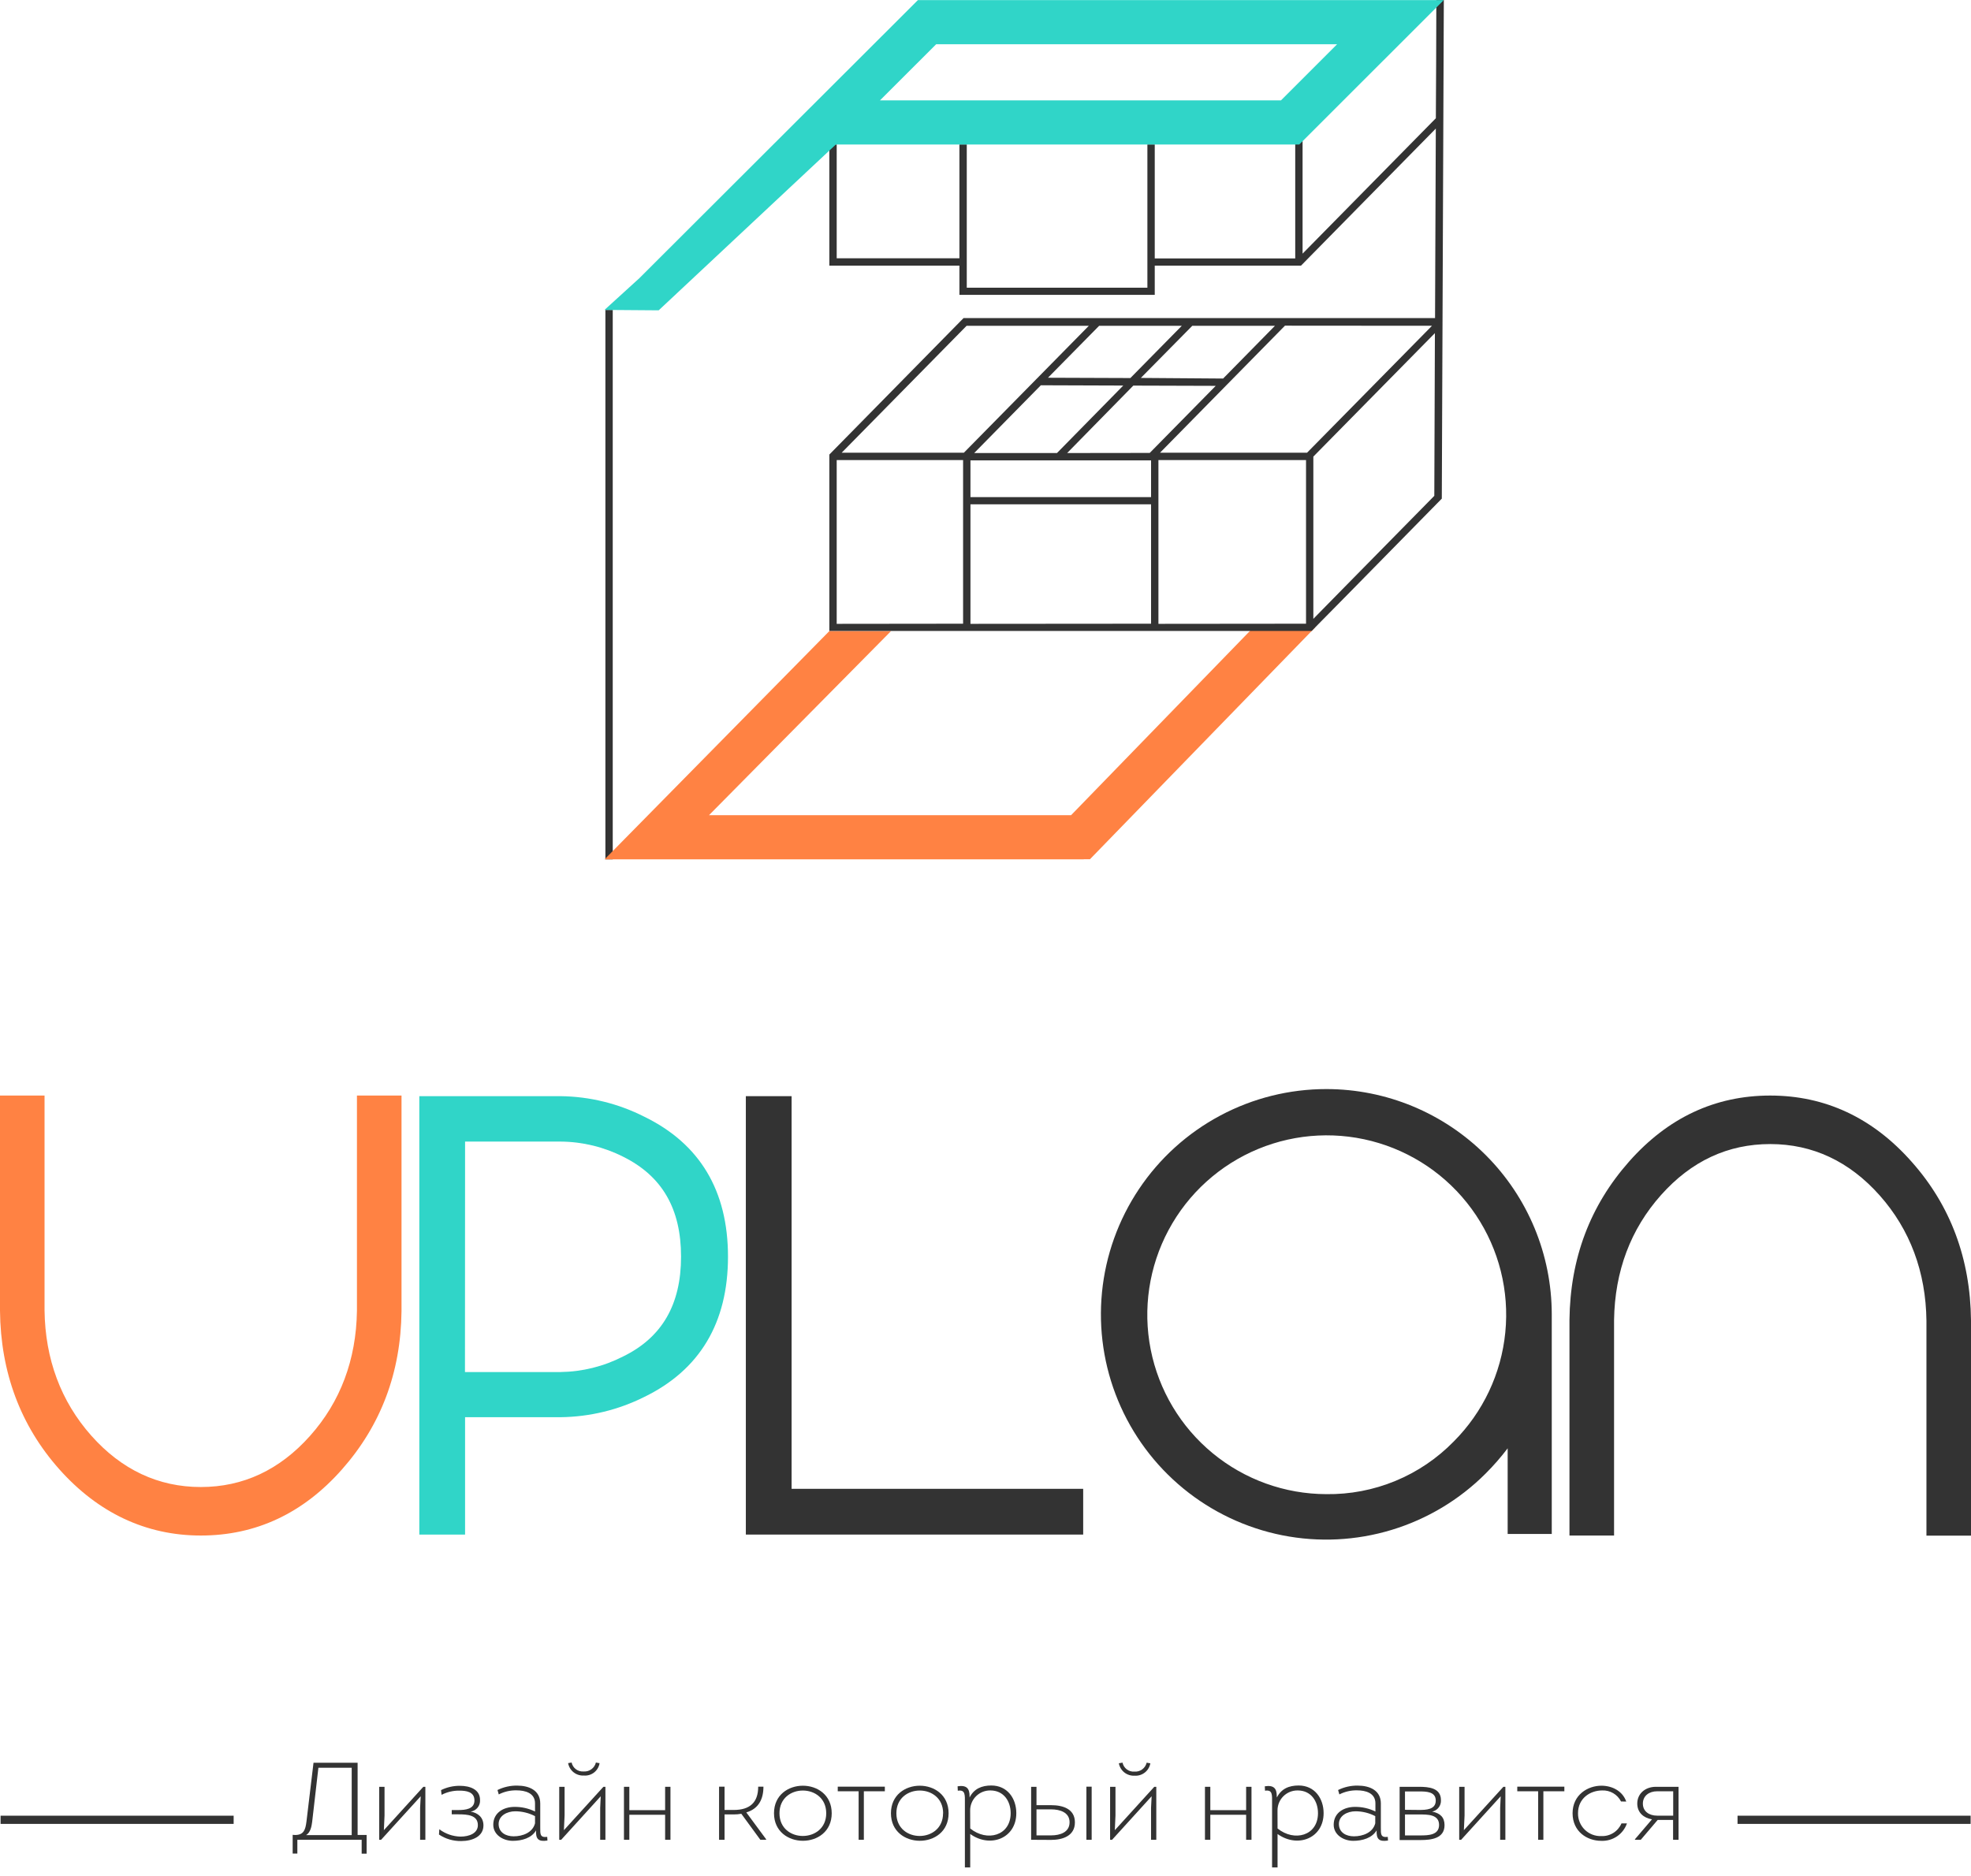 <?xml version="1.0" encoding="UTF-8"?> <svg xmlns="http://www.w3.org/2000/svg" width="125" height="119" viewBox="0 0 125 119" fill="none"> <path d="M22.637 83.158C22.59 86.254 21.588 88.923 19.66 91.084C17.732 93.245 15.418 94.326 12.732 94.326C10.047 94.326 7.709 93.231 5.786 91.063C3.863 88.895 2.863 86.21 2.825 83.119V69.494H0V83.137C0.037 87.049 1.301 90.433 3.755 93.193C6.21 95.953 9.245 97.403 12.732 97.403C16.219 97.403 19.22 96.005 21.69 93.207C24.161 90.41 25.42 87.067 25.464 83.17V69.494H22.637V83.158Z" fill="#FF8243"></path> <path d="M40.861 70.836C39.216 70.001 37.401 69.555 35.556 69.533H26.593V97.342H29.495V89.897H35.556C37.398 89.875 39.212 89.436 40.861 88.612C44.383 86.897 46.169 83.904 46.169 79.715C46.169 75.526 44.381 72.551 40.861 70.836ZM29.495 72.414H35.556C36.937 72.423 38.298 72.754 39.53 73.379C41.994 74.605 43.192 76.677 43.192 79.712C43.192 82.747 41.989 84.841 39.511 86.048C38.284 86.676 36.928 87.013 35.549 87.032H29.488L29.495 72.414Z" fill="#30D5C8"></path> <path d="M50.203 69.533H47.301V97.342H68.695V94.44H50.203V69.533Z" fill="#333333"></path> <path d="M84.116 69.083C81.766 69.082 79.451 69.66 77.378 70.768C75.305 71.875 73.536 73.476 72.23 75.43C70.924 77.384 70.119 79.63 69.888 81.969C69.658 84.308 70.007 86.668 70.907 88.84C71.806 91.011 73.227 92.927 75.044 94.418C76.861 95.909 79.018 96.929 81.323 97.388C83.628 97.846 86.011 97.728 88.26 97.045C90.509 96.362 92.555 95.135 94.216 93.473C94.719 92.972 95.186 92.437 95.615 91.871V97.303H98.412V83.37C98.409 79.581 96.903 75.949 94.224 73.27C91.544 70.591 87.912 69.085 84.123 69.083H84.116ZM84.116 94.778C81.484 94.772 78.936 93.855 76.905 92.181C74.874 90.508 73.486 88.182 72.976 85.601C72.467 83.019 72.868 80.34 74.112 78.021C75.355 75.701 77.364 73.885 79.796 72.88C82.228 71.875 84.934 71.744 87.451 72.51C89.969 73.275 92.144 74.89 93.605 77.079C95.067 79.267 95.725 81.894 95.466 84.513C95.209 87.132 94.051 89.581 92.191 91.442C91.141 92.516 89.884 93.366 88.496 93.939C87.108 94.513 85.618 94.798 84.116 94.778V94.778Z" fill="#333333"></path> <path d="M121.244 73.704C118.776 70.906 115.755 69.494 112.267 69.494C108.78 69.494 105.78 70.892 103.309 73.689C100.838 76.487 99.579 79.827 99.535 83.727V97.403H102.363V83.734C102.409 80.638 103.412 77.972 105.339 75.808C107.267 73.645 109.582 72.571 112.267 72.571C114.953 72.571 117.291 73.666 119.214 75.834C121.137 78.002 122.137 80.687 122.174 83.776V97.41H125V83.76C124.962 79.848 123.699 76.466 121.244 73.704Z" fill="#333333"></path> <path d="M18.711 116.399C19.275 116.399 19.37 116.056 19.436 115.546L19.883 111.816H22.68V116.396H23.252V117.585H22.937V116.704H18.858V117.578H18.561V116.389L18.711 116.399ZM19.797 115.567C19.76 115.86 19.687 116.245 19.412 116.406H22.305V112.133H20.193L19.797 115.567Z" fill="#333333"></path> <path d="M24.17 116.703H24.049V113.342H24.387V115.16L24.345 116.092L26.846 113.344H26.977V116.703H26.643V114.675L26.681 113.941L24.17 116.703Z" fill="#333333"></path> <path d="M27.97 113.552C28.341 113.369 28.749 113.276 29.162 113.279C29.777 113.279 30.444 113.489 30.444 114.175C30.456 114.35 30.402 114.524 30.292 114.662C30.181 114.799 30.023 114.89 29.849 114.916C30.334 115 30.66 115.3 30.66 115.79C30.66 116.503 29.945 116.783 29.25 116.783C28.749 116.792 28.257 116.648 27.84 116.37L27.861 116.035C28.25 116.327 28.72 116.49 29.206 116.501C29.756 116.501 30.306 116.291 30.306 115.774C30.306 115.13 29.632 115.088 29.068 115.088H28.649V114.816C28.779 114.816 28.91 114.816 29.054 114.816C29.52 114.816 30.089 114.76 30.089 114.207C30.089 113.655 29.574 113.585 29.12 113.585C28.732 113.582 28.35 113.673 28.005 113.851L27.97 113.552Z" fill="#333333"></path> <path d="M32.521 116.769C31.913 116.769 31.283 116.392 31.283 115.748C31.283 114.986 31.936 114.616 32.635 114.616C33.084 114.612 33.528 114.712 33.931 114.909V114.392C33.931 113.734 33.309 113.567 32.752 113.567C32.362 113.56 31.977 113.648 31.631 113.825L31.551 113.546C31.939 113.356 32.365 113.26 32.796 113.266C33.547 113.266 34.262 113.56 34.262 114.399V115.937C34.262 116.343 34.241 116.574 34.705 116.518L34.719 116.751C34.125 116.842 33.973 116.639 33.996 116.107C33.715 116.595 33.099 116.769 32.521 116.769ZM33.931 115.203C33.544 115.002 33.115 114.897 32.679 114.895C32.16 114.895 31.603 115.175 31.623 115.734C31.645 116.252 32.09 116.483 32.579 116.483C33.143 116.483 33.78 116.25 33.931 115.658V115.203Z" fill="#333333"></path> <path d="M35.589 116.704H35.466V113.343H35.806V115.161L35.762 116.094L38.265 113.345H38.396V116.704H38.063V114.676L38.098 113.942L35.589 116.704ZM36.03 111.84C36.071 112.07 36.195 112.278 36.379 112.423C36.563 112.569 36.794 112.641 37.028 112.627C37.263 112.647 37.496 112.576 37.682 112.43C37.867 112.284 37.989 112.073 38.025 111.84C37.953 111.84 37.874 111.809 37.792 111.802C37.751 111.974 37.649 112.125 37.506 112.229C37.363 112.333 37.188 112.383 37.011 112.369C36.837 112.383 36.664 112.333 36.525 112.229C36.385 112.124 36.288 111.973 36.251 111.802L36.03 111.84Z" fill="#333333"></path> <path d="M42.52 113.342V116.703H42.182V115.116H39.912V116.703H39.571V113.342H39.912V114.824H42.182V113.342H42.52Z" fill="#333333"></path> <path d="M46.529 114.811C47.548 114.811 48.084 114.344 48.084 113.335H48.417C48.417 114.111 48.119 114.734 47.331 114.967L48.59 116.673V116.703H48.221L47.014 115.053C46.852 115.082 46.687 115.096 46.522 115.095H45.951V116.703H45.603V113.335H45.951V114.811H46.529Z" fill="#333333"></path> <path d="M49.087 115.021C49.087 112.69 52.747 112.69 52.747 115.021C52.747 117.352 49.087 117.343 49.087 115.021ZM52.399 115.021C52.399 113.098 49.434 113.098 49.434 115.021C49.434 116.944 52.399 116.937 52.399 115.021Z" fill="#333333"></path> <path d="M54.454 116.703V113.626H53.13V113.333H56.116V113.626H54.785V116.703H54.454Z" fill="#333333"></path> <path d="M56.503 115.021C56.503 112.69 60.16 112.69 60.16 115.021C60.16 117.352 56.503 117.343 56.503 115.021ZM59.813 115.021C59.813 113.098 56.848 113.098 56.848 115.021C56.848 116.944 59.808 116.937 59.808 115.021H59.813Z" fill="#333333"></path> <path d="M61.489 114.021C61.772 113.462 62.263 113.259 62.869 113.259C63.89 113.259 64.454 114.084 64.454 115.014C64.454 116.616 62.797 117.245 61.531 116.336V118.455H61.193V114.373C61.193 113.863 61.235 113.513 60.743 113.59L60.73 113.31C61.308 113.219 61.489 113.457 61.489 113.925V114.021ZM61.531 115.986C62.594 116.846 64.096 116.452 64.096 115.014C64.096 114.259 63.66 113.573 62.806 113.573C62.637 113.571 62.469 113.603 62.312 113.667C62.156 113.731 62.014 113.826 61.894 113.946C61.775 114.066 61.681 114.209 61.618 114.366C61.554 114.523 61.524 114.691 61.527 114.86L61.531 115.986Z" fill="#333333"></path> <path d="M65.394 116.703V113.342H65.734V114.507H66.666C67.403 114.507 68.17 114.74 68.17 115.598C68.17 116.456 67.396 116.71 66.659 116.71L65.394 116.703ZM65.734 114.773V116.423H66.666C67.23 116.423 67.832 116.228 67.832 115.591C67.832 114.955 67.209 114.773 66.666 114.773H65.734ZM68.899 113.333H69.233V116.703H68.899V113.333Z" fill="#333333"></path> <path d="M70.526 116.704H70.402V113.343H70.743V115.161L70.701 116.094L73.202 113.345H73.332V116.704H72.999V114.676L73.036 113.942L70.526 116.704ZM70.957 111.849C70.998 112.079 71.123 112.287 71.306 112.432C71.49 112.577 71.721 112.65 71.955 112.637C72.189 112.653 72.422 112.581 72.607 112.435C72.791 112.29 72.915 112.081 72.955 111.849C72.88 111.849 72.801 111.818 72.722 111.811C72.681 111.983 72.579 112.135 72.436 112.239C72.293 112.343 72.117 112.392 71.941 112.378C71.768 112.39 71.597 112.34 71.458 112.235C71.32 112.13 71.225 111.979 71.19 111.809L70.957 111.849Z" fill="#333333"></path> <path d="M79.369 113.342V116.703H79.029V115.116H76.758V116.703H76.418V113.342H76.758V114.824H79.029V113.342H79.369Z" fill="#333333"></path> <path d="M80.978 114.021C81.26 113.462 81.751 113.259 82.36 113.259C83.379 113.259 83.943 114.084 83.943 115.014C83.943 116.616 82.287 117.245 81.022 116.336V118.455H80.674V114.373C80.674 113.863 80.719 113.513 80.227 113.59L80.213 113.31C80.791 113.219 80.971 113.457 80.971 113.925L80.978 114.021ZM81.022 115.986C82.085 116.846 83.586 116.452 83.586 115.014C83.586 114.259 83.152 113.573 82.299 113.573C82.13 113.571 81.962 113.603 81.805 113.666C81.648 113.73 81.505 113.825 81.386 113.945C81.267 114.065 81.173 114.208 81.11 114.365C81.047 114.523 81.016 114.691 81.019 114.86L81.022 115.986Z" fill="#333333"></path> <path d="M85.82 116.769C85.211 116.769 84.582 116.392 84.582 115.748C84.582 114.986 85.232 114.616 85.934 114.616C86.382 114.612 86.825 114.712 87.228 114.909V114.392C87.228 113.734 86.608 113.567 86.062 113.567C85.673 113.56 85.288 113.648 84.941 113.825L84.862 113.546C85.248 113.356 85.674 113.26 86.104 113.266C86.857 113.266 87.573 113.56 87.573 114.399V115.937C87.573 116.343 87.552 116.574 88.013 116.518L88.027 116.751C87.435 116.842 87.284 116.639 87.305 116.107C87.011 116.595 86.398 116.769 85.82 116.769ZM87.218 115.203C86.833 115.002 86.404 114.896 85.969 114.895C85.447 114.895 84.89 115.175 84.913 115.734C84.934 116.252 85.379 116.483 85.866 116.483C86.431 116.483 87.067 116.25 87.218 115.658V115.203Z" fill="#333333"></path> <path d="M90.824 114.915C91.337 115.013 91.612 115.279 91.612 115.775C91.612 116.615 90.78 116.719 90.109 116.719H88.764V113.342H89.985C90.6 113.342 91.384 113.405 91.384 114.188C91.394 114.356 91.343 114.523 91.24 114.656C91.137 114.79 90.99 114.882 90.824 114.915V114.915ZM89.999 114.81C90.449 114.81 91.055 114.789 91.055 114.216C91.055 113.643 90.449 113.636 89.999 113.636H89.104V114.801L89.999 114.81ZM90.088 116.426C90.587 116.426 91.265 116.405 91.265 115.761C91.265 115.083 90.528 115.097 90.006 115.097H89.104V116.426H90.088Z" fill="#333333"></path> <path d="M92.665 116.703H92.542V113.342H92.882V115.16L92.838 116.092L95.342 113.344H95.47V116.703H95.139V114.675L95.174 113.941L92.665 116.703Z" fill="#333333"></path> <path d="M97.549 116.703V113.626H96.225V113.333H99.211V113.626H97.88V116.703H97.549Z" fill="#333333"></path> <path d="M102.805 114.272C102.694 114.054 102.522 113.871 102.311 113.747C102.099 113.623 101.856 113.563 101.611 113.573C100.865 113.573 100.077 114.055 100.077 115.02C100.074 115.214 100.11 115.407 100.184 115.587C100.258 115.766 100.368 115.929 100.506 116.064C100.645 116.2 100.81 116.305 100.991 116.375C101.173 116.444 101.366 116.476 101.56 116.468C101.829 116.479 102.094 116.408 102.322 116.264C102.549 116.121 102.727 115.911 102.833 115.664H103.18C103.063 115.999 102.842 116.288 102.548 116.487C102.253 116.686 101.903 116.785 101.548 116.769C100.651 116.769 99.732 116.181 99.732 115.02C99.732 113.86 100.688 113.258 101.597 113.272C102.262 113.286 102.905 113.615 103.136 114.279L102.805 114.272Z" fill="#333333"></path> <path d="M104.768 115.405C104.241 115.321 103.835 114.978 103.835 114.405C103.835 113.775 104.341 113.342 105.015 113.342H106.453V116.703H106.106V115.444H105.129L104.057 116.703H103.688V116.668L104.768 115.405ZM106.113 115.172V113.626H105.094C104.588 113.626 104.19 113.913 104.19 114.409C104.19 114.906 104.595 115.172 105.094 115.172H106.113Z" fill="#333333"></path> <path d="M14.818 115.175H0.037V115.695H14.818V115.175Z" fill="#333333"></path> <path d="M124.976 115.175H110.194V115.695H124.976V115.175Z" fill="#333333"></path> <path d="M38.86 19.66H38.394V54.511H38.86V19.66Z" fill="#333333"></path> <path d="M83.408 39.796L79.548 39.737L67.927 51.71H44.964L56.512 40.029H52.599L38.342 54.511L38.82 54.509H65.219L65.216 54.511L65.694 54.509H68.729L68.736 54.502H69.126L83.408 39.796Z" fill="#FF8243"></path> <path d="M91.092 0.005C91.092 2.734 91.071 5.224 91.061 7.501L82.609 16.089V8.949H82.143V16.394H73.234V9.159H72.767V18.25H61.312V9.159H60.846V16.385H53.063V9.159H52.597V16.618V16.851H60.846V18.236V18.702H73.234V18.236V16.851H82.509L91.059 8.156C91.038 13.159 91.022 17.089 91.01 20.178H61.107L52.597 28.833V40.022H83.187L85.751 37.42L91.371 31.698L91.439 31.63V31.534C91.439 31.513 91.567 0 91.567 0L91.092 0.005ZM90.817 20.665L82.891 28.718H73.567L81.492 20.658L90.817 20.665ZM73 31.534H61.546V29.203H73V31.534ZM67.035 28.737H61.783L66.01 24.439L71.236 24.457L67.04 28.73L67.035 28.737ZM67.679 28.737L71.874 24.46L77.101 24.476L72.916 28.73L67.679 28.737ZM77.569 24.012L72.352 23.973L75.616 20.665H80.858L77.569 24.012ZM74.951 20.665L71.688 23.98L66.462 23.961L69.709 20.665H74.951ZM61.303 20.665H69.054L61.128 28.718H53.378L61.303 20.665ZM53.063 39.572V29.182H61.079V39.563L53.063 39.572ZM61.546 39.572V31.991H73V39.563L61.546 39.572ZM73.467 39.572V29.182H82.828V39.563L73.467 39.572ZM90.963 31.453L85.406 37.101L83.292 39.255V29.182V28.963L91.001 21.131C90.973 29.357 90.966 31.082 90.963 31.444V31.453Z" fill="#333333"></path> <path d="M41.773 19.685L38.337 19.659L40.544 17.65L58.214 0.006H91.562L82.398 9.167H53.008L41.773 19.685ZM55.806 6.368H81.237L84.799 2.806H59.372L55.806 6.368Z" fill="#30D5C8"></path> </svg> 